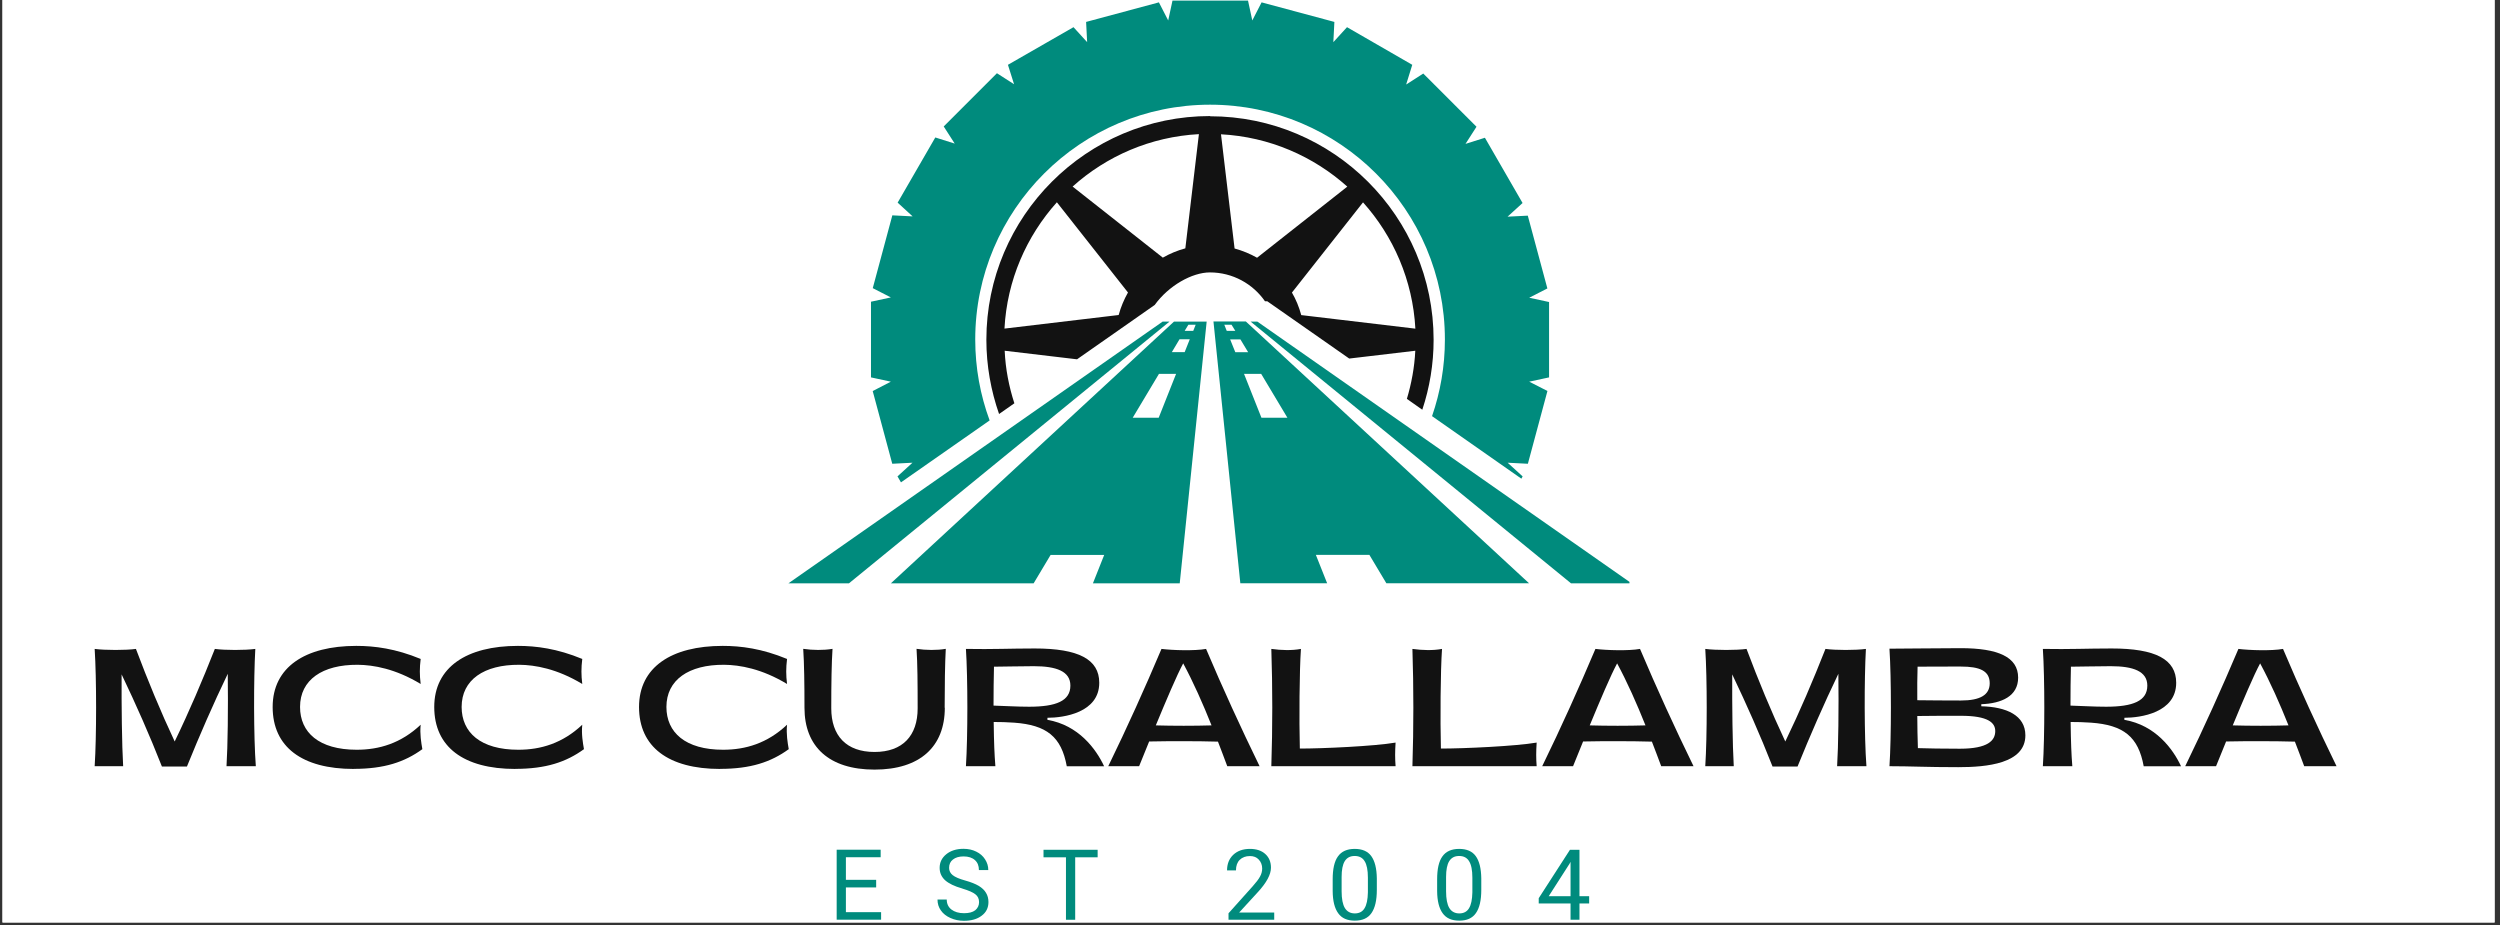 <?xml version="1.0" encoding="utf-8"?>
<svg xmlns="http://www.w3.org/2000/svg" height="315" preserveAspectRatio="xMidYMid meet" version="1.2" viewBox="0 0 638.25 236.25" width="851" zoomAndPan="magnify">
  <rect x="0" y="0" width="638.25" height="236.25" fill="#333333" stroke="none"/>
  <defs>
    <clipPath id="8a1400d8ad">
      <path d="M 0.637 0 L 636.867 0 L 636.867 235.504 L 0.637 235.504 Z M 0.637 0"/>
    </clipPath>
    <clipPath id="e50a6f4537">
      <path d="M 24.188 165 L 66 165 L 66 196 L 24.188 196 Z M 24.188 165"/>
    </clipPath>
    <clipPath id="e43a26e6cf">
      <path d="M 557 165 L 596.867 165 L 596.867 196 L 557 196 Z M 557 165"/>
    </clipPath>
    <clipPath id="f671e2b903">
      <path d="M 239 216 L 253 216 L 253 235.504 L 239 235.504 Z M 239 216"/>
    </clipPath>
    <clipPath id="86cefe7668">
      <path d="M 340 216 L 352 216 L 352 235.504 L 340 235.504 Z M 340 216"/>
    </clipPath>
    <clipPath id="7872cf43fd">
      <path d="M 366 216 L 379 216 L 379 235.504 L 366 235.504 Z M 366 216"/>
    </clipPath>
    <clipPath id="024e4d4eba">
      <path d="M 201.141 82 L 299 82 L 299 149 L 201.141 149 Z M 201.141 82"/>
    </clipPath>
    <clipPath id="fd8aaab3f9">
      <path d="M 227.246 82 L 309 82 L 309 149 L 227.246 149 Z M 227.246 82"/>
    </clipPath>
    <clipPath id="2315cbf434">
      <path d="M 319 82 L 416 82 L 416 149 L 319 149 Z M 319 82"/>
    </clipPath>
    <clipPath id="32f3390993">
      <path d="M 222.23 0.133 L 395.625 0.133 L 395.625 123.543 L 222.23 123.543 Z M 222.23 0.133"/>
    </clipPath>
    <clipPath id="85b45bfe9b">
      <path d="M 309 82 L 390.594 82 L 390.594 149 L 309 149 Z M 309 82"/>
    </clipPath>
  </defs>
  <g id="8b82ac5db0">
    <g clip-path="url(#8a1400d8ad)" clip-rule="nonzero">
      <path d="M 0.637 0 L 636.867 0 L 636.867 235.504 L 0.637 235.504 Z M 0.637 0" style="stroke:none;fill-rule:nonzero;fill:#ffffff;fill-opacity:1;"/>
      <path d="M 0.637 0 L 636.867 0 L 636.867 235.504 L 0.637 235.504 Z M 0.637 0" style="stroke:none;fill-rule:nonzero;fill:#ffffff;fill-opacity:1;"/>
    </g>
    <g clip-path="url(#e50a6f4537)" clip-rule="nonzero">
      <path d="M 57.828 195.613 L 65.312 195.613 C 64.746 188.172 64.746 173.375 65.18 165.668 C 62.559 166.023 57.469 166.023 54.852 165.668 C 51.664 173.754 48.348 181.555 44.598 189.301 C 40.98 181.594 37.719 173.695 34.703 165.668 C 32.176 166.023 26.863 166.023 24.168 165.668 C 24.656 173.188 24.656 188.094 24.168 195.613 L 31.441 195.613 C 31.121 190.223 31.008 180.008 31.047 172.168 C 34.742 179.895 38.191 187.68 41.336 195.691 L 47.727 195.691 C 50.949 187.738 54.398 179.82 58.148 172.02 C 58.262 181.102 58.148 190.395 57.828 195.613 Z M 57.828 195.613" style="stroke:none;fill-rule:nonzero;fill:#121212;fill-opacity:1;"/>
    </g>
    <path d="M 90.301 196.293 C 98.105 196.293 103.289 194.559 107.828 191.262 C 107.547 189.66 107.152 187.398 107.398 185.023 C 102.363 189.773 96.785 191.41 91.074 191.41 C 81.426 191.41 76.602 187 76.602 180.48 C 76.602 173.562 82.312 169.664 91.32 169.719 C 95.336 169.758 100.934 170.719 107.398 174.617 C 107.113 172.301 107.113 170.566 107.398 168.23 C 100.969 165.574 95.617 164.895 90.961 164.895 C 77.902 164.895 69.609 170.32 69.609 180.5 C 69.609 190.676 77.09 196.312 90.301 196.312 Z M 90.301 196.293" style="stroke:none;fill-rule:nonzero;fill:#121212;fill-opacity:1;"/>
    <path d="M 131.559 196.293 C 139.359 196.293 144.543 194.559 149.086 191.262 C 148.805 189.66 148.406 187.398 148.652 185.023 C 143.621 189.773 138.043 191.41 132.332 191.41 C 122.68 191.41 117.855 187 117.855 180.48 C 117.855 173.562 123.566 169.664 132.578 169.719 C 136.59 169.758 142.188 170.719 148.652 174.617 C 148.371 172.301 148.371 170.566 148.652 168.23 C 142.227 165.574 136.875 164.895 132.219 164.895 C 119.156 164.895 110.863 170.32 110.863 180.5 C 110.863 190.676 118.348 196.312 131.559 196.312 Z M 131.559 196.293" style="stroke:none;fill-rule:nonzero;fill:#121212;fill-opacity:1;"/>
    <path d="M 183.84 196.293 C 191.645 196.293 196.828 194.559 201.367 191.262 C 201.086 189.66 200.691 187.398 200.934 185.023 C 195.902 189.773 190.324 191.41 184.613 191.41 C 174.965 191.41 170.137 187 170.137 180.48 C 170.137 173.562 175.848 169.664 184.859 169.719 C 188.871 169.758 194.469 170.719 200.934 174.617 C 200.652 172.301 200.652 170.566 200.934 168.23 C 194.508 165.574 189.156 164.895 184.5 164.895 C 171.438 164.895 163.145 170.32 163.145 180.5 C 163.145 190.676 170.629 196.312 183.84 196.312 Z M 183.84 196.293" style="stroke:none;fill-rule:nonzero;fill:#121212;fill-opacity:1;"/>
    <path d="M 241.172 180.688 C 241.172 175.223 241.25 169.305 241.457 165.648 C 239.215 166.043 236.387 166.008 233.992 165.648 C 234.238 169.305 234.277 174.41 234.277 180.84 C 234.277 187.793 230.488 191.977 223.27 191.977 C 216.051 191.977 212.223 187.812 212.223 180.84 C 212.223 174.41 212.301 169.305 212.543 165.648 C 210.281 166.043 207.477 166.008 205.062 165.648 C 205.309 169.305 205.383 174.562 205.383 180.688 C 205.383 190.621 211.66 196.48 223.27 196.48 C 234.879 196.48 241.211 190.621 241.211 180.688 Z M 241.172 180.688" style="stroke:none;fill-rule:nonzero;fill:#121212;fill-opacity:1;"/>
    <path d="M 246.562 195.613 L 254.121 195.613 C 253.875 192.484 253.762 189.793 253.688 184.324 C 255.383 184.324 256.984 184.363 258.91 184.496 C 267.203 185.098 270.973 188.074 272.348 195.633 L 281.883 195.633 C 279.828 191.223 275.363 185.137 267.41 183.777 L 267.41 183.25 C 271.535 183.25 280.641 181.969 280.641 174.316 C 280.641 168.324 275.363 165.555 264.168 165.555 C 257.738 165.555 253.52 165.797 246.602 165.668 C 247.09 173.148 247.09 188.094 246.602 195.613 Z M 253.648 180.141 C 253.648 176.559 253.688 173.301 253.762 170.207 C 256.176 170.207 260.078 170.078 263.941 170.078 C 269.652 170.078 273.27 171.359 273.27 175.035 C 273.27 178.973 269.578 180.426 262.734 180.426 C 259.625 180.426 256.422 180.215 253.652 180.141 Z M 253.648 180.141" style="stroke:none;fill-rule:nonzero;fill:#121212;fill-opacity:1;"/>
    <path d="M 321.574 195.613 C 316.715 185.645 312.133 175.637 307.91 165.668 C 305.008 166.195 299.41 166.023 296.527 165.668 C 292.305 175.637 287.801 185.645 282.938 195.613 L 290.816 195.613 C 291.629 193.672 292.477 191.508 293.379 189.301 C 298.621 189.188 305.762 189.188 310.945 189.34 C 311.793 191.469 312.547 193.598 313.32 195.613 Z M 295.078 185.191 C 297.734 178.766 300.43 172.414 302.07 169.359 C 304.633 174.109 307.102 179.652 309.305 185.191 C 305.008 185.324 299.375 185.324 295.078 185.191 Z M 295.078 185.191" style="stroke:none;fill-rule:nonzero;fill:#121212;fill-opacity:1;"/>
    <path d="M 324.57 195.613 L 356.293 195.613 C 356.141 193.598 356.141 191.996 356.293 189.582 C 350.863 190.508 337.766 191.109 331.848 191.109 C 331.66 183.836 331.734 171.34 332.129 165.668 C 329.848 166.102 327.137 166.023 324.57 165.668 C 324.895 175.637 324.895 185.645 324.57 195.613 Z M 324.57 195.613" style="stroke:none;fill-rule:nonzero;fill:#121212;fill-opacity:1;"/>
    <path d="M 360.59 195.613 L 392.309 195.613 C 392.156 193.598 392.156 191.996 392.309 189.582 C 386.883 190.508 373.781 191.109 367.863 191.109 C 367.676 183.836 367.75 171.34 368.148 165.668 C 365.867 166.102 363.152 166.023 360.59 165.668 C 360.91 175.637 360.91 185.645 360.59 195.613 Z M 360.59 195.613" style="stroke:none;fill-rule:nonzero;fill:#121212;fill-opacity:1;"/>
    <path d="M 432.359 195.613 C 427.496 185.645 422.918 175.637 418.695 165.668 C 415.793 166.195 410.195 166.023 407.312 165.668 C 403.09 175.637 398.586 185.645 393.723 195.613 L 401.602 195.613 C 402.41 193.672 403.258 191.508 404.164 189.301 C 409.402 189.188 416.547 189.188 421.73 189.34 C 422.578 191.469 423.332 193.598 424.105 195.613 Z M 405.859 185.191 C 408.516 178.766 411.211 172.414 412.852 169.359 C 415.414 174.109 417.883 179.652 420.09 185.191 C 415.793 185.324 410.156 185.324 405.859 185.191 Z M 405.859 185.191" style="stroke:none;fill-rule:nonzero;fill:#121212;fill-opacity:1;"/>
    <path d="M 469.016 195.613 L 476.5 195.613 C 475.934 188.172 475.934 173.375 476.367 165.668 C 473.746 166.023 468.66 166.023 466.039 165.668 C 462.855 173.754 459.535 181.555 455.785 189.301 C 452.168 181.594 448.906 173.695 445.891 165.668 C 443.367 166.023 438.051 166.023 435.355 165.668 C 435.848 173.188 435.848 188.094 435.355 195.613 L 442.629 195.613 C 442.309 190.223 442.199 180.008 442.234 172.168 C 445.93 179.895 449.379 187.68 452.527 195.691 L 458.914 195.691 C 462.137 187.738 465.586 179.82 469.336 172.02 C 469.449 181.102 469.336 190.395 469.016 195.613 Z M 469.016 195.613" style="stroke:none;fill-rule:nonzero;fill:#121212;fill-opacity:1;"/>
    <path d="M 482.398 195.613 C 487.938 195.613 491.559 195.859 499.965 195.859 C 507.164 195.859 517.078 194.973 517.078 187.738 C 517.078 182.629 512.254 180.461 505.824 180.312 L 505.824 179.785 C 511.008 179.594 515.23 177.746 515.23 173 C 515.23 167.703 510.047 165.477 500.547 165.477 C 492.914 165.477 487.809 165.609 482.379 165.609 C 482.871 173.129 482.871 188.113 482.379 195.633 Z M 489.484 178.766 C 489.445 175.711 489.484 172.848 489.559 170.207 C 491.82 170.172 495.797 170.172 500.605 170.172 C 505.41 170.172 507.973 171.246 507.973 174.43 C 507.973 177.41 505.562 178.84 500.605 178.84 C 496.703 178.84 492.895 178.805 489.465 178.766 Z M 489.484 182.797 C 492.895 182.742 496.723 182.742 500.625 182.742 C 507.578 182.742 509.387 184.516 509.387 186.645 C 509.387 189.02 507.578 191.148 500.34 191.148 C 495.27 191.148 492.82 191.074 489.637 190.996 C 489.559 188.473 489.484 185.531 489.484 182.797 Z M 489.484 182.797" style="stroke:none;fill-rule:nonzero;fill:#121212;fill-opacity:1;"/>
    <path d="M 521.508 195.613 L 529.062 195.613 C 528.82 192.484 528.707 189.793 528.629 184.324 C 530.328 184.324 531.93 184.363 533.852 184.496 C 542.145 185.098 545.914 188.074 547.289 195.633 L 556.824 195.633 C 554.77 191.223 550.305 185.137 542.352 183.777 L 542.352 183.25 C 546.48 183.25 555.582 181.969 555.582 174.316 C 555.582 168.324 550.305 165.555 539.109 165.555 C 532.684 165.555 528.461 165.797 521.543 165.668 C 522.035 173.148 522.035 188.094 521.543 195.613 Z M 528.594 180.141 C 528.594 176.559 528.629 173.301 528.707 170.207 C 531.117 170.207 535.02 170.078 538.883 170.078 C 544.594 170.078 548.211 171.359 548.211 175.035 C 548.211 178.973 544.52 180.426 537.676 180.426 C 534.566 180.426 531.363 180.215 528.594 180.141 Z M 528.594 180.141" style="stroke:none;fill-rule:nonzero;fill:#121212;fill-opacity:1;"/>
    <g clip-path="url(#e43a26e6cf)" clip-rule="nonzero">
      <path d="M 596.52 195.613 C 591.656 185.645 587.074 175.637 582.855 165.668 C 579.949 166.195 574.352 166.023 571.469 165.668 C 567.25 175.637 562.742 185.645 557.883 195.613 L 565.758 195.613 C 566.57 193.672 567.418 191.508 568.324 189.301 C 573.562 189.188 580.703 189.188 585.887 189.34 C 586.734 191.469 587.488 193.598 588.262 195.613 Z M 570.02 185.191 C 572.676 178.766 575.371 172.414 577.012 169.359 C 579.574 174.109 582.043 179.652 584.25 185.191 C 579.949 185.324 574.316 185.324 570.02 185.191 Z M 570.02 185.191" style="stroke:none;fill-rule:nonzero;fill:#121212;fill-opacity:1;"/>
    </g>
    <path d="M 223.684 226.562 L 215.957 226.562 L 215.957 232.875 L 224.945 232.875 L 224.945 234.797 L 213.602 234.797 L 213.602 216.93 L 224.832 216.93 L 224.832 218.852 L 215.957 218.852 L 215.957 224.621 L 223.684 224.621 Z M 223.684 226.562" style="stroke:none;fill-rule:nonzero;fill:#008b7d;fill-opacity:1;"/>
    <g clip-path="url(#f671e2b903)" clip-rule="nonzero">
      <path d="M 245.695 226.844 C 243.68 226.277 242.211 225.562 241.27 224.715 C 240.344 223.848 239.891 222.812 239.891 221.566 C 239.891 220.152 240.457 219.004 241.59 218.082 C 242.699 217.176 244.188 216.703 245.98 216.703 C 247.203 216.703 248.297 216.949 249.238 217.422 C 250.203 217.891 250.957 218.551 251.484 219.383 C 252.031 220.23 252.312 221.133 252.312 222.133 L 249.918 222.133 C 249.918 221.039 249.578 220.191 248.902 219.59 C 248.223 218.965 247.242 218.645 246 218.645 C 244.848 218.645 243.945 218.91 243.285 219.438 C 242.625 219.945 242.305 220.645 242.305 221.566 C 242.305 222.301 242.605 222.926 243.211 223.414 C 243.832 223.922 244.906 224.375 246.395 224.789 C 247.883 225.203 249.051 225.676 249.883 226.168 C 250.711 226.676 251.332 227.258 251.727 227.938 C 252.145 228.617 252.352 229.406 252.352 230.293 C 252.352 231.766 251.766 232.934 250.617 233.781 C 249.484 234.648 247.977 235.082 246.094 235.082 C 244.848 235.082 243.699 234.836 242.645 234.363 C 241.59 233.895 240.777 233.254 240.211 232.441 C 239.629 231.633 239.344 230.707 239.344 229.652 L 241.703 229.652 C 241.703 230.727 242.098 231.574 242.891 232.195 C 243.699 232.82 244.773 233.141 246.113 233.141 C 247.375 233.141 248.316 232.895 248.977 232.387 C 249.617 231.859 249.957 231.16 249.957 230.312 C 249.957 229.465 249.637 228.785 249.016 228.316 C 248.41 227.824 247.301 227.336 245.715 226.863 Z M 245.695 226.844" style="stroke:none;fill-rule:nonzero;fill:#008b7d;fill-opacity:1;"/>
    </g>
    <path d="M 280.227 218.871 L 274.496 218.871 L 274.496 234.816 L 272.141 234.816 L 272.141 218.871 L 266.41 218.871 L 266.41 216.949 L 280.227 216.949 Z M 280.227 218.871" style="stroke:none;fill-rule:nonzero;fill:#008b7d;fill-opacity:1;"/>
    <path d="M 325.344 234.816 L 313.641 234.816 L 313.641 233.16 L 319.805 226.277 C 320.707 225.262 321.348 224.434 321.688 223.773 C 322.047 223.133 322.234 222.434 322.234 221.738 C 322.234 220.832 321.934 220.059 321.367 219.457 C 320.82 218.852 320.066 218.551 319.125 218.551 C 317.996 218.551 317.129 218.891 316.488 219.531 C 315.863 220.152 315.543 221.059 315.543 222.207 L 313.266 222.207 C 313.266 220.551 313.793 219.25 314.828 218.25 C 315.902 217.234 317.316 216.723 319.105 216.723 C 320.766 216.723 322.066 217.156 323.027 218.023 C 323.988 218.891 324.477 220.059 324.477 221.512 C 324.477 223.262 323.348 225.355 321.105 227.785 L 316.355 232.969 L 325.309 232.969 L 325.309 234.816 Z M 325.344 234.816" style="stroke:none;fill-rule:nonzero;fill:#008b7d;fill-opacity:1;"/>
    <g clip-path="url(#86cefe7668)" clip-rule="nonzero">
      <path d="M 351.504 227.184 C 351.504 229.84 351.051 231.801 350.129 233.121 C 349.242 234.402 347.828 235.043 345.887 235.043 C 343.945 235.043 342.551 234.422 341.648 233.16 C 340.723 231.895 340.254 230.012 340.234 227.504 L 340.234 224.488 C 340.234 221.852 340.668 219.891 341.574 218.645 C 342.477 217.363 343.91 216.723 345.852 216.723 C 347.793 216.723 349.207 217.344 350.09 218.57 C 350.996 219.816 351.469 221.699 351.504 224.262 L 351.504 227.203 Z M 349.223 224.074 C 349.223 222.133 348.941 220.738 348.395 219.871 C 347.867 218.984 347.02 218.531 345.852 218.531 C 344.684 218.531 343.852 218.984 343.305 219.871 C 342.777 220.738 342.516 222.078 342.516 223.887 L 342.516 227.543 C 342.516 229.484 342.797 230.914 343.344 231.82 C 343.91 232.742 344.777 233.195 345.887 233.195 C 347 233.195 347.828 232.762 348.355 231.895 C 348.902 231.027 349.188 229.672 349.223 227.805 Z M 349.223 224.074" style="stroke:none;fill-rule:nonzero;fill:#008b7d;fill-opacity:1;"/>
    </g>
    <g clip-path="url(#7872cf43fd)" clip-rule="nonzero">
      <path d="M 378.172 227.184 C 378.172 229.84 377.723 231.801 376.797 233.121 C 375.91 234.402 374.5 235.043 372.559 235.043 C 370.617 235.043 369.223 234.422 368.316 233.16 C 367.395 231.895 366.922 230.012 366.902 227.504 L 366.902 224.488 C 366.902 221.852 367.336 219.891 368.242 218.645 C 369.145 217.363 370.578 216.723 372.52 216.723 C 374.461 216.723 375.875 217.344 376.762 218.57 C 377.664 219.816 378.137 221.699 378.172 224.262 L 378.172 227.203 Z M 375.895 224.074 C 375.895 222.133 375.609 220.738 375.062 219.871 C 374.535 218.984 373.688 218.531 372.52 218.531 C 371.352 218.531 370.523 218.984 369.977 219.871 C 369.445 220.738 369.184 222.078 369.184 223.887 L 369.184 227.543 C 369.184 229.484 369.465 230.914 370.012 231.82 C 370.578 232.742 371.445 233.195 372.559 233.195 C 373.668 233.195 374.5 232.762 375.027 231.895 C 375.574 231.027 375.855 229.672 375.895 227.805 Z M 375.895 224.074" style="stroke:none;fill-rule:nonzero;fill:#008b7d;fill-opacity:1;"/>
    </g>
    <path d="M 403.238 228.805 L 405.711 228.805 L 405.711 230.652 L 403.238 230.652 L 403.238 234.816 L 400.961 234.816 L 400.961 230.652 L 392.836 230.652 L 392.836 229.312 L 400.809 216.949 L 403.238 216.949 Z M 395.383 228.805 L 400.961 228.805 L 400.961 220.039 L 400.676 220.551 Z M 395.383 228.805" style="stroke:none;fill-rule:nonzero;fill:#008b7d;fill-opacity:1;"/>
    <g clip-path="url(#024e4d4eba)" clip-rule="nonzero">
      <path d="M 298.582 82.098 L 216.73 148.93 L 201.273 148.93 L 296.828 82.098 Z M 298.582 82.098" style="stroke:none;fill-rule:nonzero;fill:#008b7d;fill-opacity:1;"/>
    </g>
    <g clip-path="url(#fd8aaab3f9)" clip-rule="nonzero">
      <path d="M 295.812 106.656 L 289.176 106.656 L 295.887 95.441 L 300.258 95.441 Z M 303.387 82.91 L 305.254 82.91 L 304.633 84.473 L 302.445 84.473 Z M 303.746 86.621 L 302.445 89.902 L 299.168 89.902 L 301.125 86.621 Z M 299.73 82.098 L 227.434 148.93 L 263.883 148.93 L 268.219 141.676 L 281.902 141.676 L 279.02 148.93 L 301.184 148.93 L 308.062 82.098 Z M 299.73 82.098" style="stroke:none;fill-rule:nonzero;fill:#008b7d;fill-opacity:1;"/>
    </g>
    <g clip-path="url(#2315cbf434)" clip-rule="nonzero">
      <path d="M 416.547 148.93 L 401.09 148.93 L 319.277 82.098 L 320.992 82.098 Z M 416.547 148.93" style="stroke:none;fill-rule:nonzero;fill:#008b7d;fill-opacity:1;"/>
    </g>
    <path d="M 308.93 29.629 C 277.434 29.629 251.82 55.242 251.82 86.734 C 251.82 93.367 252.992 99.758 255.062 105.695 L 258.965 102.961 C 257.59 98.684 256.703 94.219 256.496 89.543 L 274.965 91.73 L 294.793 77.859 C 298.375 72.902 304.348 69.547 308.891 69.547 C 314.715 69.547 319.859 72.469 322.953 76.914 L 323.535 76.914 L 344.457 91.539 L 361.324 89.543 C 361.117 93.801 360.344 97.93 359.176 101.832 L 363.113 104.602 C 364.98 98.984 366 92.973 366 86.754 C 366 55.297 340.402 29.684 308.93 29.684 Z M 285.598 80.422 L 256.441 83.891 C 257.098 71.523 262.055 60.312 269.82 51.641 L 287.973 74.672 C 286.953 76.48 286.145 78.387 285.598 80.422 Z M 302.617 63.402 C 300.578 63.949 298.656 64.758 296.867 65.777 L 273.836 47.629 C 282.469 39.863 293.738 34.906 306.082 34.246 Z M 320.953 65.816 C 319.164 64.797 317.242 64.004 315.188 63.441 L 311.719 34.285 C 324.082 34.941 335.316 39.898 343.965 47.645 L 320.934 65.797 Z M 332.207 80.441 C 331.66 78.406 330.867 76.465 329.832 74.691 L 347.98 51.66 C 355.727 60.293 360.684 71.562 361.344 83.906 L 332.188 80.441 Z M 332.207 80.441" style="stroke:none;fill-rule:nonzero;fill:#121212;fill-opacity:1;"/>
    <g clip-path="url(#32f3390993)" clip-rule="nonzero">
      <path d="M 222.797 99.816 L 227.793 118.398 L 232.957 118.133 L 229.129 121.621 L 230.016 123.148 L 252.652 107.336 C 250.277 100.891 248.977 93.934 248.977 86.68 C 248.977 53.621 275.871 26.727 308.93 26.727 C 341.988 26.727 368.883 53.621 368.883 86.68 C 368.883 93.539 367.715 100.137 365.602 106.242 L 388.406 122.207 L 388.727 121.621 L 384.902 118.133 L 390.066 118.398 L 395.062 99.816 L 390.406 97.441 L 395.477 96.348 L 395.477 77.105 L 390.406 76.012 L 395.043 73.637 L 390.047 55.055 L 384.883 55.316 L 388.711 51.828 L 379.098 35.168 L 374.141 36.734 L 376.949 32.359 L 363.359 18.773 L 358.988 21.582 L 360.551 16.547 L 343.891 6.938 L 340.402 10.762 L 340.668 5.598 L 322.086 0.602 L 319.711 5.223 L 318.617 0.152 L 299.336 0.152 L 298.242 5.223 L 295.867 0.602 L 277.285 5.598 L 277.547 10.762 L 274.062 6.938 L 257.324 16.547 L 258.891 21.504 L 254.516 18.695 L 240.93 32.285 L 243.738 36.656 L 238.781 35.094 L 229.168 51.734 L 232.992 55.242 L 227.812 54.977 L 222.816 73.562 L 227.434 75.934 L 222.363 77.027 L 222.363 96.348 L 227.434 97.441 L 222.836 99.816 Z M 222.797 99.816" style="stroke:none;fill-rule:nonzero;fill:#008b7d;fill-opacity:1;"/>
    </g>
    <g clip-path="url(#85b45bfe9b)" clip-rule="nonzero">
      <path d="M 312.566 82.91 L 314.414 82.91 L 315.375 84.473 L 313.188 84.473 Z M 328.68 106.656 L 322.047 106.656 L 317.598 95.441 L 321.973 95.441 Z M 315.375 89.922 L 314.055 86.641 L 316.676 86.641 L 318.652 89.922 Z M 318.07 82.078 L 309.797 82.078 L 316.656 148.91 L 338.82 148.91 L 335.938 141.656 L 349.602 141.656 L 353.938 148.91 L 390.367 148.91 Z M 318.07 82.078" style="stroke:none;fill-rule:nonzero;fill:#008b7d;fill-opacity:1;"/>
    </g>
  </g>
</svg>